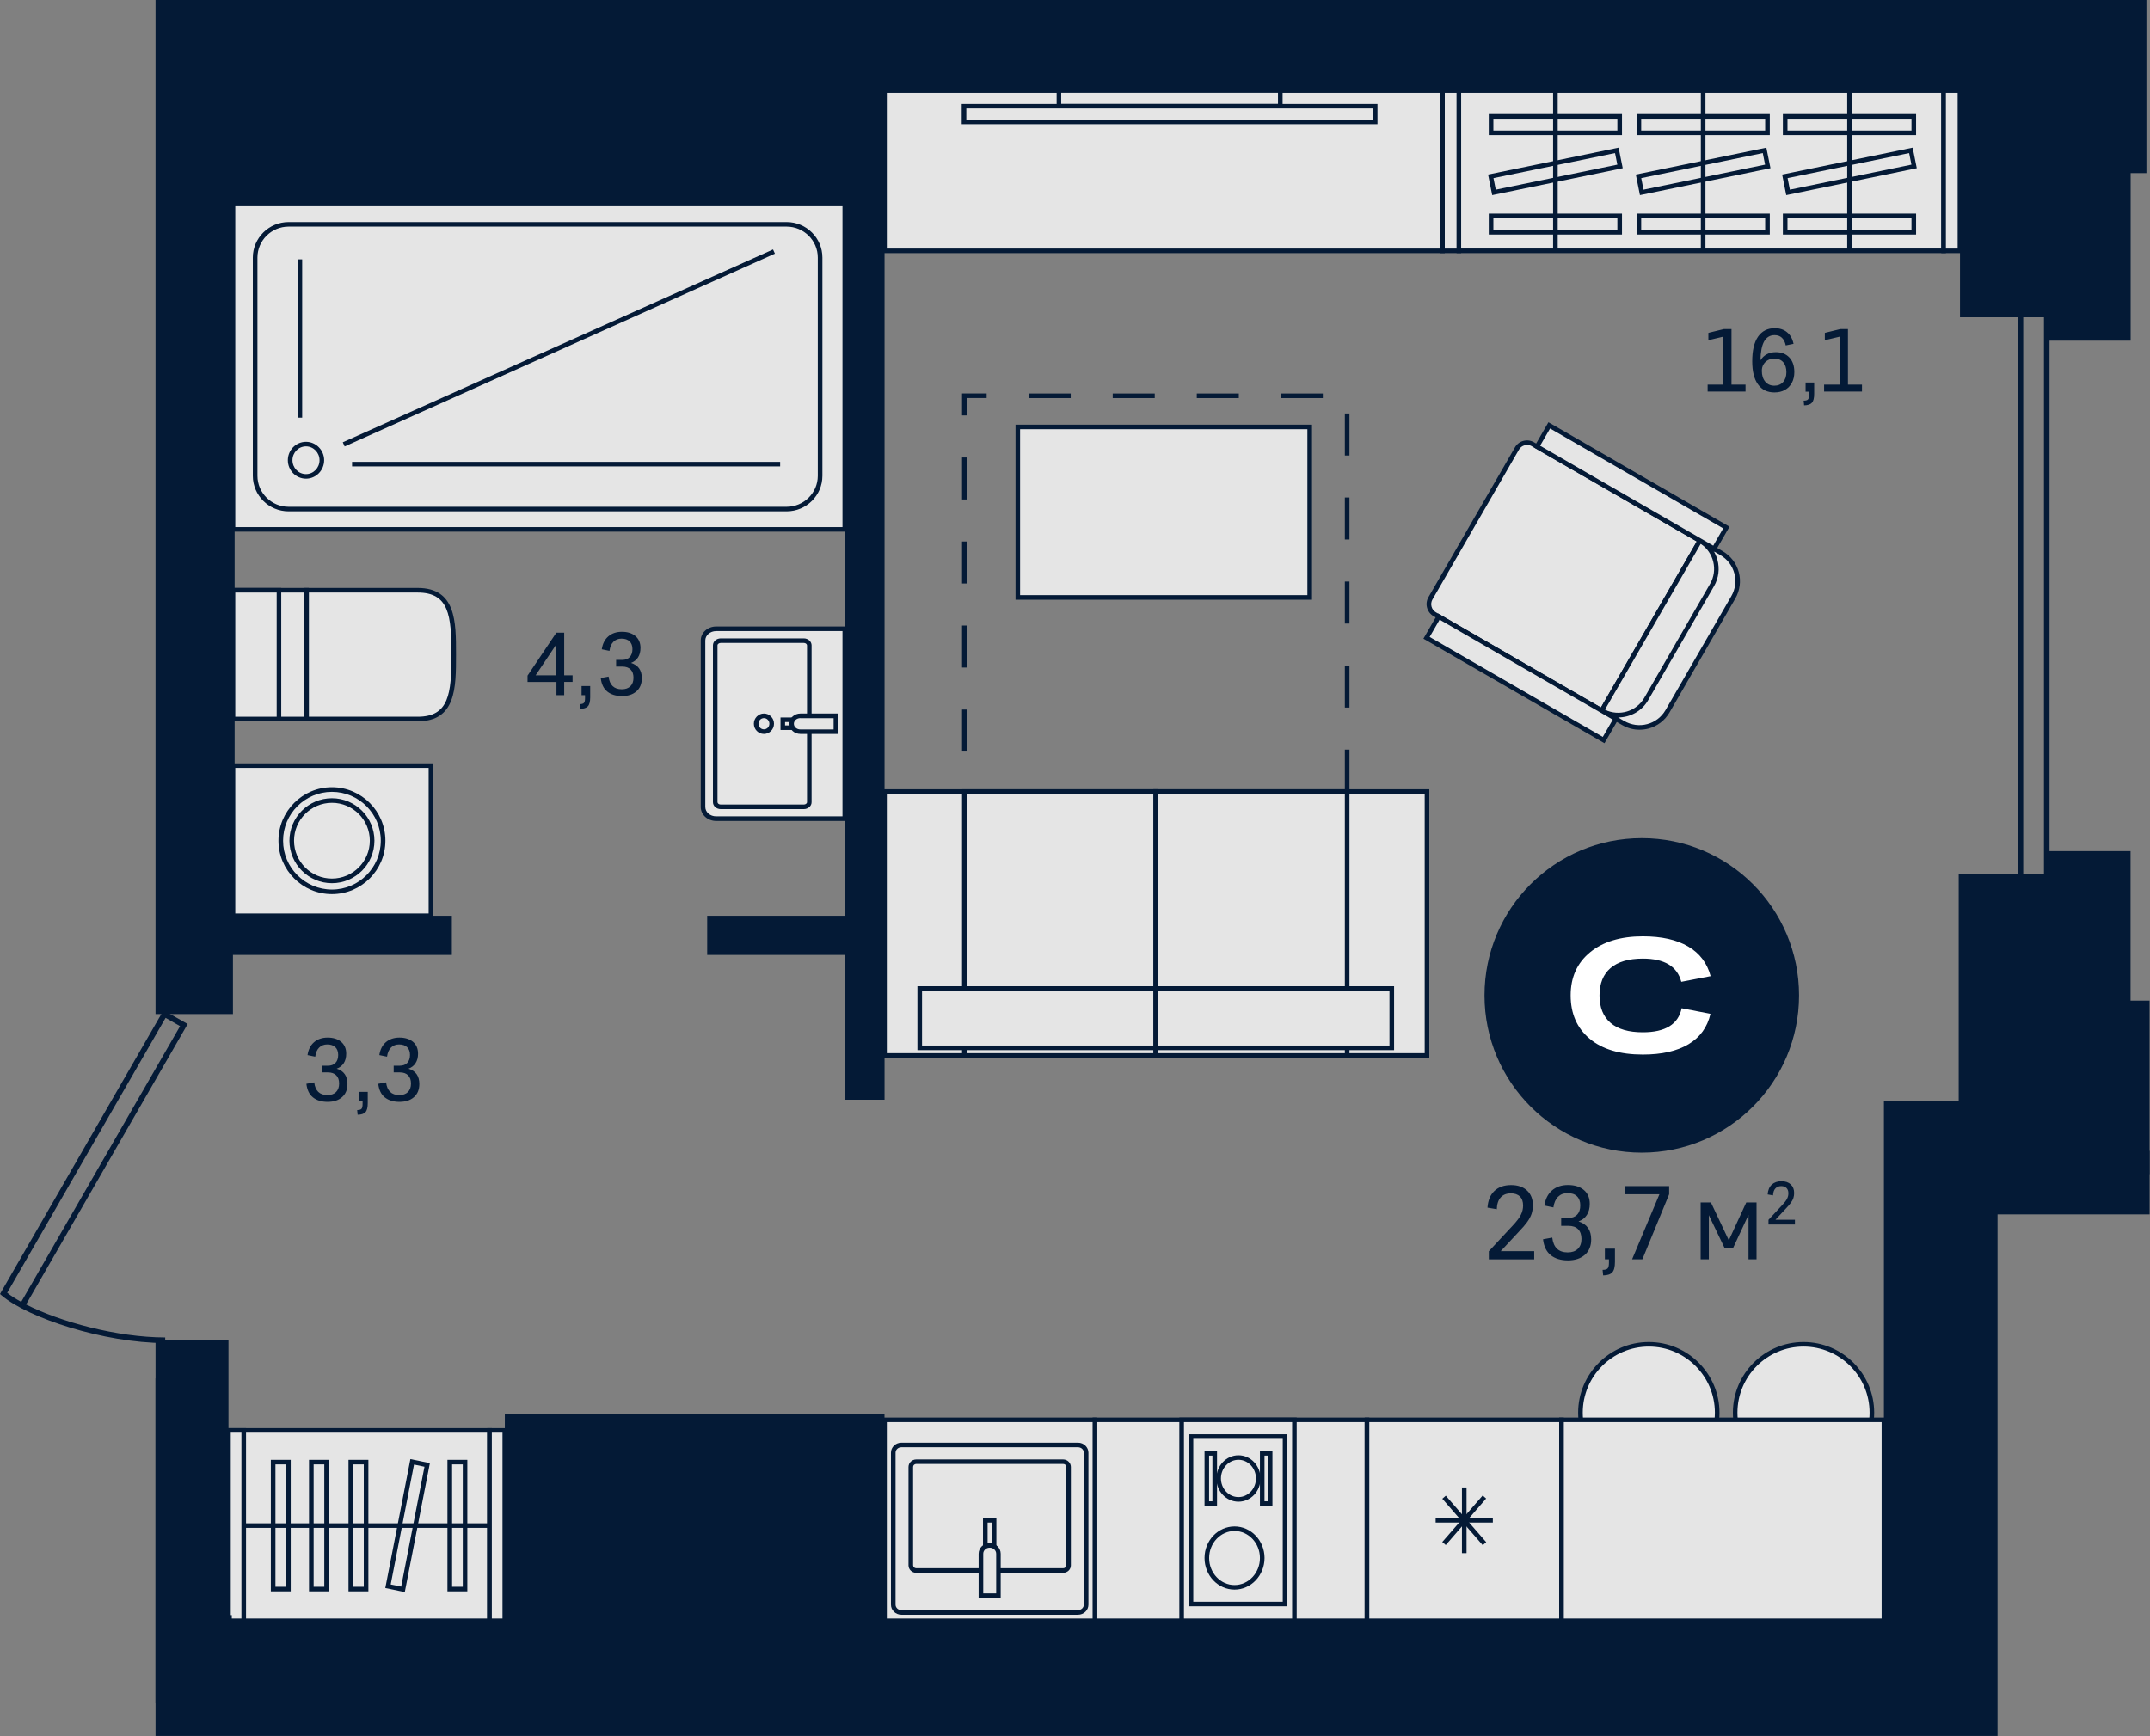 <?xml version="1.0" encoding="UTF-8"?> <svg xmlns="http://www.w3.org/2000/svg" width="4335" height="3501" viewBox="0 0 4335 3501" fill="none"><rect x="0" y="0" width="4335" height="3501" fill="#808080" stroke="none"/><g clip-path="url(#clip0_378_1229)"><path d="M3918.9 182.6H2941.5V505.9H3918.9V182.6Z" fill="#E5E5E5"></path><path fill-rule="evenodd" clip-rule="evenodd" d="M2946.1 501.2H3914.2V187.2H2946.1V501.2ZM3923.5 510.5H2936.9V177.9H3923.5V510.5Z" fill="#041A36"></path><path d="M3951.9 182.6H3918.9V505.9H3951.9V182.6Z" fill="#E5E5E5"></path><path fill-rule="evenodd" clip-rule="evenodd" d="M3923.5 501.3H3947.2V187.2H3923.5V501.3ZM3956.5 510.5H3914.2V177.9H3956.5V510.5Z" fill="#041A36"></path><path d="M2941.5 182.6H2908.5V505.9H2941.5V182.6Z" fill="#E5E5E5"></path><path fill-rule="evenodd" clip-rule="evenodd" d="M2913.1 501.3H2936.8V187.2H2913.1V501.3ZM2946.1 510.5H2903.8V177.9H2946.1V510.5Z" fill="#041A36"></path><path d="M3563.7 234.8H3304.4V267.8H3563.7V234.8Z" fill="#E5E5E5"></path><path fill-rule="evenodd" clip-rule="evenodd" d="M3309.1 263.2H3559.1V239.4H3309.1V263.2ZM3568.4 272.4H3299.8V230.1H3568.4V272.4Z" fill="#041A36"></path><path d="M3858.8 234.8H3599.5V267.8H3858.8V234.8Z" fill="#E5E5E5"></path><path fill-rule="evenodd" clip-rule="evenodd" d="M3604.1 263.2H3854.1V239.4H3604.1V263.2ZM3863.4 272.4H3594.8V230.1H3863.4V272.4Z" fill="#041A36"></path><path d="M3265.8 234.8H3006.5V267.8H3265.8V234.8Z" fill="#E5E5E5"></path><path fill-rule="evenodd" clip-rule="evenodd" d="M3011.1 263.2H3261.1V239.4H3011.1V263.2ZM3270.4 272.4H3001.8V230.1H3270.4V272.4Z" fill="#041A36"></path><path d="M3563.7 435.3H3304.4V468.3H3563.7V435.3Z" fill="#E5E5E5"></path><path fill-rule="evenodd" clip-rule="evenodd" d="M3309.1 463.7H3559.1V439.9H3309.1V463.7ZM3568.4 473H3299.8V430.8H3568.4V473Z" fill="#041A36"></path><path d="M3858.8 435.3H3599.5V468.3H3858.8V435.3Z" fill="#E5E5E5"></path><path fill-rule="evenodd" clip-rule="evenodd" d="M3604.1 463.7H3854.1V439.9H3604.1V463.7ZM3863.4 473H3594.8V430.8H3863.4V473Z" fill="#041A36"></path><path d="M3265.8 435.3H3006.5V468.3H3265.8V435.3Z" fill="#E5E5E5"></path><path fill-rule="evenodd" clip-rule="evenodd" d="M3011.1 463.7H3261.1V439.9H3011.1V463.7ZM3270.4 473H3001.8V430.8H3270.4V473Z" fill="#041A36"></path><path fill-rule="evenodd" clip-rule="evenodd" d="M3303.8 355.6L3310.2 388L3564.4 335.6L3557.9 303.3L3303.8 355.6Z" fill="#E5E5E5"></path><path fill-rule="evenodd" clip-rule="evenodd" d="M3309.2 359.2L3313.8 382.5L3558.9 332L3554.3 308.7L3309.2 359.2ZM3306.6 393.5L3298.3 352L3561.5 297.8L3569.8 339.2L3306.6 393.5Z" fill="#041A36"></path><path fill-rule="evenodd" clip-rule="evenodd" d="M3598.8 355.6L3605.3 388L3859.4 335.6L3853 303.3L3598.8 355.6Z" fill="#E5E5E5"></path><path fill-rule="evenodd" clip-rule="evenodd" d="M3604.3 359.2L3608.9 382.5L3854 332L3849.4 308.7L3604.3 359.2ZM3601.6 393.5L3593.3 352L3856.5 297.8L3864.8 339.2L3601.6 393.5Z" fill="#041A36"></path><path fill-rule="evenodd" clip-rule="evenodd" d="M3005.9 355.6L3012.3 388L3266.4 335.6L3260 303.3L3005.9 355.6Z" fill="#E5E5E5"></path><path fill-rule="evenodd" clip-rule="evenodd" d="M3011.3 359.2L3015.9 382.5L3261 332L3256.4 308.7L3011.3 359.2ZM3008.7 393.5L3000.4 352L3263.6 297.8L3271.9 339.2L3008.7 393.5Z" fill="#041A36"></path><path d="M3438.7 182.6H3429.4V505.9H3438.7V182.6Z" fill="#041A36"></path><path d="M3733.8 182.6H3724.5V505.9H3733.8V182.6Z" fill="#041A36"></path><path d="M3140.8 182.6H3131.5V505.9H3140.8V182.6Z" fill="#041A36"></path><path fill-rule="evenodd" clip-rule="evenodd" d="M3362.3 1434.2L3494.9 1204.5C3512.9 1173.3 3502.2 1133.3 3471 1115.3L3470.4 1115L3427.5 1090.3L3229.6 1433.1L3272.4 1457.8L3273 1458.1C3304.3 1476.2 3344.2 1465.5 3362.3 1434.2Z" fill="#E5E5E5"></path><path fill-rule="evenodd" clip-rule="evenodd" d="M3235.9 1431.4L3274.7 1453.9C3289.3 1462.3 3305.7 1464.5 3321.3 1460.3C3337 1456.1 3350 1446.1 3358.2 1432L3490.8 1202.3C3498.9 1188.3 3501.1 1171.9 3496.9 1156.2C3492.7 1140.6 3482.7 1127.5 3468.6 1119.4L3429.2 1096.6L3235.9 1431.4ZM3305.6 1471.6C3293.5 1471.6 3281.5 1468.4 3270.8 1462.2L3223.4 1434.8L3225.7 1430.8L3425.9 1084L3472.7 1111.1C3489.5 1120.8 3501 1135.8 3505.9 1153.9C3510.7 1171.9 3508.2 1190.8 3498.9 1207L3366.3 1436.7C3356.9 1452.9 3341.9 1464.4 3323.8 1469.3C3317.8 1470.8 3311.7 1471.6 3305.6 1471.6Z" fill="#041A36"></path><path fill-rule="evenodd" clip-rule="evenodd" d="M3427.5 1090.3L3229.6 1433.1L2892.9 1238.7C2881.6 1232.2 2877.7 1217.8 2884.3 1206.5L3058.6 904.6C3065.1 893.3 3079.5 889.4 3090.8 895.9L3427.5 1090.3Z" fill="#E5E5E5"></path><path fill-rule="evenodd" clip-rule="evenodd" d="M3079.1 897.3C3077.5 897.3 3075.8 897.5 3074.2 898C3069.3 899.3 3065.2 902.4 3062.6 906.9L2888.3 1208.9C2885.8 1213.2 2885.1 1218.4 2886.4 1223.3C2887.7 1228.2 2890.9 1232.3 2895.2 1234.8L3227.9 1426.8L3421.2 1092L3088.5 899.9C3085.6 898.2 3082.4 897.3 3079.1 897.3ZM3231.3 1439.4L3227.3 1437.1L2890.6 1242.7C2884.1 1239 2879.4 1232.9 2877.4 1225.6C2875.4 1218.3 2876.5 1210.7 2880.2 1204.2L3054.5 902.3C3058.3 895.7 3064.4 891 3071.7 889.1C3079 887.2 3086.5 888.2 3093.1 892L3433.8 1088.7L3431.5 1092.7L3231.3 1439.4Z" fill="#041A36"></path><path fill-rule="evenodd" clip-rule="evenodd" d="M3319.4 1409.5L3452 1179.8C3470 1148.6 3459.3 1108.6 3428.1 1090.6L3427.5 1090.3L3229.6 1433.1L3230.2 1433.4C3261.4 1451.5 3301.4 1440.7 3319.4 1409.5Z" fill="#E5E5E5"></path><path fill-rule="evenodd" clip-rule="evenodd" d="M3236 1431.2C3264.7 1445.2 3299.4 1434.8 3315.4 1407.2L3448 1177.5C3464.1 1149.7 3455.5 1114.3 3429.2 1096.7L3236 1431.2ZM3262.7 1446.8C3250.9 1446.8 3238.9 1443.8 3227.9 1437.4L3223.9 1435.1L3225.6 1430.7L3425.9 1083.8L3429.9 1086.3C3463.8 1105.9 3475.2 1148.7 3456 1182.1L3323.3 1411.8C3310.5 1434.2 3286.9 1446.8 3262.7 1446.8Z" fill="#041A36"></path><path d="M2901.06 1243.37L2876.32 1286.24L3233.5 1492.4L3258.24 1449.53L2901.06 1243.37Z" fill="#E5E5E5"></path><path fill-rule="evenodd" clip-rule="evenodd" d="M2882.6 1284.5L3231.7 1486.1L3251.8 1451.3L2902.7 1249.7L2882.6 1284.5ZM3235.1 1498.8L3231.1 1496.5L2870 1288L2899.4 1237.1L2903.4 1239.4L3264.5 1447.9L3235.1 1498.8Z" fill="#041A36"></path><path d="M3123.64 857.642L3098.89 900.509L3456.03 1106.71L3480.78 1063.84L3123.64 857.642Z" fill="#E5E5E5"></path><path fill-rule="evenodd" clip-rule="evenodd" d="M3105.3 898.9L3454.4 1100.4L3474.5 1065.6L3125.4 864.1L3105.3 898.9ZM3457.8 1113.1L3453.8 1110.8L3092.7 902.4L3122.1 851.5L3126.1 853.8L3487.2 1062.2L3457.8 1113.1Z" fill="#041A36"></path><path d="M2640.7 861H2052.2V1204.8H2640.7V861Z" fill="#E5E5E5"></path><path fill-rule="evenodd" clip-rule="evenodd" d="M2056.8 1200.2H2636.1V865.6H2056.8V1200.2ZM2645.4 1209.5H2047.6V856.4H2645.4V1209.5Z" fill="#041A36"></path><path d="M2756.2 2863.3H2207.6V3268.6H2756.2V2863.3Z" fill="#E5E5E5"></path><path fill-rule="evenodd" clip-rule="evenodd" d="M2212.2 3264H2751.6V2867.9H2212.2V3264ZM2760.9 3273.2H2203V2858.7H2760.9V3273.2Z" fill="#041A36"></path><path d="M1029 0H720.2V0.5H1029V0Z" fill="#041A36"></path><path d="M2609.9 2863.3H2382.5V3268.6H2609.9V2863.3Z" fill="#E5E5E5"></path><path fill-rule="evenodd" clip-rule="evenodd" d="M2387.2 3264H2605.3V2867.9H2387.2V3264ZM2614.5 3273.2H2377.9V2858.7H2614.5V3273.2Z" fill="#041A36"></path><path d="M2591.1 2897.1H2401.4V3234.9H2591.1V2897.1Z" fill="#E5E5E5"></path><path fill-rule="evenodd" clip-rule="evenodd" d="M2406 3230.2H2586.4V2901.7H2406V3230.2ZM2595.7 3239.4H2396.8V2892.4H2595.7V3239.4Z" fill="#041A36"></path><path fill-rule="evenodd" clip-rule="evenodd" d="M2433.3 3142C2433.3 3109.4 2458.3 3082.9 2489.2 3082.9C2520 3082.9 2545 3109.4 2545 3142C2545 3174.6 2520 3201.1 2489.2 3201.1C2458.3 3201.1 2433.3 3174.6 2433.3 3142Z" fill="#E5E5E5"></path><path fill-rule="evenodd" clip-rule="evenodd" d="M2489.2 3087.5C2461 3087.5 2438 3111.9 2438 3142C2438 3172.1 2461 3196.5 2489.2 3196.5C2517.4 3196.5 2540.4 3172.1 2540.4 3142C2540.4 3111.9 2517.4 3087.5 2489.2 3087.5ZM2489.2 3205.7C2455.8 3205.7 2428.7 3177.1 2428.7 3142C2428.7 3106.8 2455.8 3078.3 2489.2 3078.3C2522.6 3078.3 2549.7 3106.9 2549.7 3142C2549.6 3177.1 2522.5 3205.7 2489.2 3205.7Z" fill="#041A36"></path><path fill-rule="evenodd" clip-rule="evenodd" d="M2457.2 2981.5C2457.2 2958.2 2475.1 2939.3 2497.1 2939.3C2519.1 2939.3 2537 2958.2 2537 2981.5C2537 3004.8 2519.1 3023.7 2497.1 3023.7C2475.1 3023.7 2457.2 3004.8 2457.2 2981.5Z" fill="#E5E5E5"></path><path fill-rule="evenodd" clip-rule="evenodd" d="M2497.1 2943.9C2477.7 2943.9 2461.8 2960.8 2461.8 2981.5C2461.8 3002.2 2477.6 3019.1 2497.1 3019.1C2516.5 3019.1 2532.4 3002.2 2532.4 2981.5C2532.4 2960.8 2516.6 2943.9 2497.1 2943.9ZM2497.1 3028.4C2472.5 3028.4 2452.6 3007.4 2452.6 2981.6C2452.6 2955.8 2472.6 2934.8 2497.1 2934.8C2521.6 2934.8 2541.6 2955.8 2541.6 2981.6C2541.7 3007.4 2521.7 3028.4 2497.1 3028.4Z" fill="#041A36"></path><path d="M2561 2930.8H2545V3032.1H2561V2930.8Z" fill="#E5E5E5"></path><path fill-rule="evenodd" clip-rule="evenodd" d="M2549.6 3027.6H2556.3V2935.5H2549.6V3027.6ZM2565.6 3036.8H2540.4V2926.2H2565.6V3036.8Z" fill="#041A36"></path><path d="M2449.3 2930.8H2433.3V3032.1H2449.3V2930.8Z" fill="#E5E5E5"></path><path fill-rule="evenodd" clip-rule="evenodd" d="M2437.9 3027.6H2444.6V2935.5H2437.9V3027.6ZM2453.9 3036.8H2428.7V2926.2H2453.9V3036.8Z" fill="#041A36"></path><path d="M2908.5 182.6H1783.4V505.9H2908.5V182.6Z" fill="#E5E5E5"></path><path fill-rule="evenodd" clip-rule="evenodd" d="M1788.1 501.3H2903.9V187.2H1788.1V501.3ZM2913.1 510.5H1778.8V177.9H2913.1V510.5Z" fill="#041A36"></path><path d="M2581.5 182.6H2135.1V214.2H2581.5V182.6Z" fill="#E5E5E5"></path><path fill-rule="evenodd" clip-rule="evenodd" d="M2139.7 209.5H2576.8V187.1H2139.7V209.5ZM2586.1 218.8H2130.5V178H2586.1V218.8Z" fill="#041A36"></path><path d="M2772.8 214.2H1943.8V245.8H2772.8V214.2Z" fill="#E5E5E5"></path><path fill-rule="evenodd" clip-rule="evenodd" d="M1948.4 241.1H2768.1V218.7H1948.4V241.1ZM2777.4 250.4H1939.1V209.6H2777.4V250.4Z" fill="#041A36"></path><path d="M1434.2 0H1165.3V0.4H1434.2V0Z" fill="#041A36"></path><path d="M1434.2 0H1165.3V0.4H1434.2V0Z" fill="#041A36"></path><path d="M3148.4 2863.3H2756.2V3268.6H3148.4V2863.3Z" fill="#E5E5E5"></path><path fill-rule="evenodd" clip-rule="evenodd" d="M2760.9 3264H3143.9V2867.9H2760.9V3264ZM3153.1 3273.2H2751.6V2858.7H3153.1V3273.2Z" fill="#041A36"></path><path d="M3010 3061.3H2894.7V3070.5H3010V3061.3Z" fill="#041A36"></path><path d="M2957 2999.7H2947.7V3132.2H2957V2999.7Z" fill="#041A36"></path><path d="M2989.48 3015.94L2908.05 3109.72L2915.08 3115.82L2996.5 3022.03L2989.48 3015.94Z" fill="#041A36"></path><path d="M2915.16 3016.32L2908.14 3022.42L2989.64 3116.14L2996.66 3110.04L2915.16 3016.32Z" fill="#041A36"></path><path d="M2207.6 2863.3H1783.4V3268.6H2207.6V2863.3Z" fill="#E5E5E5"></path><path fill-rule="evenodd" clip-rule="evenodd" d="M1788.1 3264H2203V2867.9H1788.1V3264ZM2212.3 3273.2H1778.8V2858.7H2212.3V3273.2Z" fill="#041A36"></path><path fill-rule="evenodd" clip-rule="evenodd" d="M1817.4 2914H2173.6C2182.6 2914 2189.9 2921 2189.9 2929.6V3236.2C2189.9 3244.8 2182.6 3251.8 2173.6 3251.8H1817.4C1808.4 3251.8 1801.1 3244.8 1801.1 3236.2V2929.6C1801.1 2920.9 1808.4 2914 1817.4 2914Z" fill="#E5E5E5"></path><path fill-rule="evenodd" clip-rule="evenodd" d="M1817.4 2918.6C1811 2918.6 1805.7 2923.5 1805.7 2929.5V3236.1C1805.7 3242.2 1810.9 3247.1 1817.4 3247.1H2173.6C2180 3247.1 2185.3 3242.2 2185.3 3236.1V2929.5C2185.3 2923.5 2180.1 2918.6 2173.6 2918.6H1817.4ZM2173.6 3256.4H1817.4C1805.8 3256.4 1796.4 3247.3 1796.4 3236.2V2929.6C1796.4 2918.5 1805.8 2909.4 1817.4 2909.4H2173.6C2185.2 2909.4 2194.6 2918.5 2194.6 2929.6V3236.2C2194.6 3247.3 2185.2 3256.4 2173.6 3256.4Z" fill="#041A36"></path><path fill-rule="evenodd" clip-rule="evenodd" d="M1847.4 3167.3H2143.6C2149.7 3167.3 2154.6 3162.6 2154.6 3156.8V2958.2C2154.6 2952.4 2149.7 2947.7 2143.6 2947.7H1847.4C1841.3 2947.7 1836.4 2952.4 1836.4 2958.2V3156.8C1836.5 3162.6 1841.4 3167.3 1847.4 3167.3Z" fill="#E5E5E5"></path><path fill-rule="evenodd" clip-rule="evenodd" d="M1847.4 2952.3C1843.9 2952.3 1841.1 2954.9 1841.1 2958.2V3156.7C1841.1 3160 1843.9 3162.6 1847.4 3162.6H2143.6C2147.1 3162.6 2150 3160 2150 3156.7V2958.2C2150 2954.9 2147.2 2952.3 2143.6 2952.3H1847.4ZM2143.6 3171.9H1847.4C1838.8 3171.9 1831.8 3165.1 1831.8 3156.8V2958.3C1831.8 2950 1838.8 2943.2 1847.4 2943.2H2143.6C2152.2 2943.2 2159.2 2950 2159.2 2958.3V3156.8C2159.2 3165.1 2152.2 3171.9 2143.6 3171.9Z" fill="#041A36"></path><path d="M2004.4 3066H1986.7V3218H2004.4V3066Z" fill="#E5E5E5"></path><path fill-rule="evenodd" clip-rule="evenodd" d="M1991.3 3213.3H1999.7V3070.5H1991.3V3213.3ZM2009 3222.6H1982V3061.4H2009V3222.6Z" fill="#041A36"></path><path fill-rule="evenodd" clip-rule="evenodd" d="M1995.3 3116.6H1995.7C2005.4 3116.6 2013.2 3124.1 2013.2 3133.3V3217.9H1977.9V3133.3C1977.8 3124.1 1985.7 3116.6 1995.3 3116.6Z" fill="#E5E5E5"></path><path fill-rule="evenodd" clip-rule="evenodd" d="M1982.5 3213.3H2008.6V3133.3C2008.6 3126.6 2002.8 3121.2 1995.7 3121.2H1995.4C1988.3 3121.2 1982.5 3126.6 1982.5 3133.3V3213.3ZM2017.8 3222.6H1973.2V3133.4C1973.2 3121.6 1983.1 3112 1995.3 3112H1995.6C2007.8 3112 2017.7 3121.6 2017.7 3133.4V3222.6H2017.8Z" fill="#041A36"></path><path fill-rule="evenodd" clip-rule="evenodd" d="M4334.2 2320.9V2449H4027.6V3500.8H313.6V2779.7H354.5V3351.9H3906V2458.7V2320.9H4100H4334.2Z" fill="#041A36"></path><path fill-rule="evenodd" clip-rule="evenodd" d="M4079.4 1878.9H4121.2V474.2H4079.4V1878.9ZM4132.4 1890.2H4068.1V462.9H4132.4V1890.2Z" fill="#041A36"></path><path fill-rule="evenodd" clip-rule="evenodd" d="M1417.5 1291.6V1627.4C1417.5 1640.4 1429.3 1651 1443.9 1651H1703.3V1268H1443.9C1429.3 1268 1417.5 1278.6 1417.5 1291.6Z" fill="#E5E5E5"></path><path fill-rule="evenodd" clip-rule="evenodd" d="M1443.9 1272.7C1431.9 1272.7 1422.1 1281.2 1422.1 1291.6V1627.4C1422.1 1637.8 1431.9 1646.3 1443.9 1646.3H1698.7V1272.6H1443.9V1272.7ZM1707.9 1655.6H1443.9C1426.8 1655.6 1412.9 1643 1412.9 1627.4V1291.6C1412.9 1276 1426.8 1263.4 1443.9 1263.4H1707.9V1655.6Z" fill="#041A36"></path><path fill-rule="evenodd" clip-rule="evenodd" d="M1631.8 1617.6V1301.4C1631.8 1296.2 1626.8 1291.9 1620.7 1291.9H1453.2C1447.1 1291.9 1442.1 1296.1 1442.1 1301.4V1617.6C1442.1 1622.8 1447.1 1627.1 1453.2 1627.1H1620.7C1626.9 1627.1 1631.8 1622.8 1631.8 1617.6Z" fill="#E5E5E5"></path><path fill-rule="evenodd" clip-rule="evenodd" d="M1453.2 1296.6C1449.7 1296.6 1446.7 1298.8 1446.7 1301.5V1617.6C1446.7 1620.2 1449.6 1622.5 1453.2 1622.5H1620.7C1624.2 1622.5 1627.2 1620.3 1627.2 1617.6V1301.5C1627.2 1298.9 1624.3 1296.6 1620.7 1296.6H1453.2ZM1620.7 1631.7H1453.2C1444.5 1631.7 1437.5 1625.4 1437.5 1617.6V1301.5C1437.5 1293.7 1444.5 1287.4 1453.2 1287.4H1620.7C1629.4 1287.4 1636.4 1293.7 1636.4 1301.5V1617.6C1636.5 1625.4 1629.4 1631.7 1620.7 1631.7Z" fill="#041A36"></path><path d="M1685.5 1451.5H1578.3V1467.5H1685.5V1451.5Z" fill="#E5E5E5"></path><path fill-rule="evenodd" clip-rule="evenodd" d="M1582.9 1462.9H1680.8V1456.1H1582.9V1462.9ZM1690.1 1472.1H1573.7V1446.9H1690.1V1472.1Z" fill="#041A36"></path><path fill-rule="evenodd" clip-rule="evenodd" d="M1596.1 1459.7V1459.4C1596.1 1450.7 1604 1443.6 1613.8 1443.6H1685.4V1475.5H1613.8C1604 1475.5 1596.1 1468.4 1596.1 1459.7Z" fill="#E5E5E5"></path><path fill-rule="evenodd" clip-rule="evenodd" d="M1613.8 1448.2C1606.6 1448.2 1600.7 1453.2 1600.7 1459.4V1459.8C1600.7 1465.9 1606.5 1471 1613.8 1471H1680.8V1448.3H1613.8V1448.2ZM1690.1 1480.1H1613.9C1601.6 1480.1 1591.6 1471 1591.6 1459.7V1459.3C1591.6 1448.1 1601.6 1438.9 1613.9 1438.9H1690.1V1480.1Z" fill="#041A36"></path><path fill-rule="evenodd" clip-rule="evenodd" d="M1540.3 1443.6C1531.7 1443.6 1524.7 1450.7 1524.7 1459.6C1524.7 1468.4 1531.7 1475.5 1540.3 1475.5C1548.9 1475.5 1555.9 1468.4 1555.9 1459.6C1555.9 1450.7 1548.9 1443.6 1540.3 1443.6Z" fill="#E5E5E5"></path><path fill-rule="evenodd" clip-rule="evenodd" d="M1540.3 1448.2C1534.2 1448.2 1529.3 1453.3 1529.3 1459.5C1529.3 1465.7 1534.2 1470.8 1540.3 1470.8C1546.4 1470.8 1551.3 1465.7 1551.3 1459.5C1551.3 1453.3 1546.4 1448.2 1540.3 1448.2ZM1540.3 1480.1C1529.1 1480.1 1520 1470.9 1520 1459.5C1520 1448.2 1529.1 1438.9 1540.3 1438.9C1551.5 1438.9 1560.6 1448.1 1560.6 1459.5C1560.6 1470.9 1551.5 1480.1 1540.3 1480.1Z" fill="#041A36"></path><path d="M1703.3 411.3H469.7V1067.6H1703.3V411.3Z" fill="#E5E5E5"></path><path fill-rule="evenodd" clip-rule="evenodd" d="M474.4 1063H1698.7V416H474.4V1063ZM1707.9 1072.2H465.1V406.7H1707.9V1072.2Z" fill="#041A36"></path><path fill-rule="evenodd" clip-rule="evenodd" d="M514.5 959.6V519.4C514.5 482.4 544.7 452.4 582 452.4H1586C1623.3 452.4 1653.5 482.4 1653.5 519.4V959.6C1653.5 996.6 1623.3 1026.6 1586 1026.6H582C544.7 1026.6 514.5 996.6 514.5 959.6Z" fill="#E5E5E5"></path><path fill-rule="evenodd" clip-rule="evenodd" d="M582 457C547.3 457 519.1 485 519.1 519.4V959.6C519.1 994 547.3 1022 582 1022H1586C1620.7 1022 1648.9 994 1648.9 959.6V519.4C1648.9 485 1620.7 457 1586 457H582ZM1586 1031.2H582C542.2 1031.2 509.8 999.1 509.8 959.6V519.4C509.8 479.9 542.2 447.8 582 447.8H1586C1625.8 447.8 1658.2 479.9 1658.2 519.4V959.6C1658.2 999.1 1625.8 1031.2 1586 1031.2Z" fill="#041A36"></path><path fill-rule="evenodd" clip-rule="evenodd" d="M617 895.6C634.6 895.6 648.9 910.2 648.9 928.1C648.9 946.1 634.6 960.6 617 960.6C599.4 960.6 585.1 946 585.1 928.1C585 910.1 599.3 895.6 617 895.6Z" fill="#E5E5E5"></path><path fill-rule="evenodd" clip-rule="evenodd" d="M617 900.2C601.9 900.2 589.7 912.7 589.7 928.1C589.7 943.5 601.9 956.1 617 956.1C632 956.1 644.3 943.5 644.3 928.1C644.3 912.7 632 900.2 617 900.2ZM617 965.3C596.8 965.3 580.4 948.6 580.4 928.1C580.4 907.6 596.8 891 617 891C637.1 891 653.6 907.7 653.6 928.1C653.6 948.6 637.1 965.3 617 965.3Z" fill="#041A36"></path><path d="M1573 931.4H709.9V940.6H1573V931.4Z" fill="#041A36"></path><path d="M609.3 523H600.1V842.3H609.3V523Z" fill="#041A36"></path><path d="M1558.67 503.102L691.161 891.938L694.923 900.333L1562.44 511.497L1558.67 503.102Z" fill="#041A36"></path><path d="M987.1 2884.6H460.7V3268.6H987.1V2884.6Z" fill="#E5E5E5"></path><path fill-rule="evenodd" clip-rule="evenodd" d="M465.3 3264H982.4V2889.2H465.3V3264ZM991.7 3273.2H456V2880H991.7V3273.2Z" fill="#041A36"></path><path d="M491.5 2884.6H460.7V3268.6H491.5V2884.6Z" fill="#E5E5E5"></path><path fill-rule="evenodd" clip-rule="evenodd" d="M465.3 3264H486.8V2889.2H465.3V3264ZM496.1 3273.2H456V2880H496.1V3273.2Z" fill="#041A36"></path><path d="M1017.9 2884.6H987.1V3268.6H1017.9V2884.6Z" fill="#E5E5E5"></path><path fill-rule="evenodd" clip-rule="evenodd" d="M991.7 3264H1013.2V2889.2H991.7V3264ZM1022.5 3273.2H982.4V2880H1022.5V3273.2Z" fill="#041A36"></path><path d="M581.6 2948.6H550.8V3204.6H581.6V2948.6Z" fill="#E5E5E5"></path><path fill-rule="evenodd" clip-rule="evenodd" d="M555.4 3200H576.9V2953.2H555.4V3200ZM586.2 3209.2H546.1V2944H586.2V3209.2Z" fill="#041A36"></path><path d="M658.6 2948.6H627.8V3204.6H658.6V2948.6Z" fill="#E5E5E5"></path><path fill-rule="evenodd" clip-rule="evenodd" d="M632.4 3200H653.9V2953.2H632.4V3200ZM663.2 3209.2H623.1V2944H663.2V3209.2Z" fill="#041A36"></path><path d="M738.2 2948.6H707.4V3204.6H738.2V2948.6Z" fill="#E5E5E5"></path><path fill-rule="evenodd" clip-rule="evenodd" d="M712 3200H733.5V2953.2H712V3200ZM742.8 3209.2H702.7V2944H742.8V3209.2Z" fill="#041A36"></path><path d="M937.7 2948.6H906.9V3204.6H937.7V2948.6Z" fill="#E5E5E5"></path><path fill-rule="evenodd" clip-rule="evenodd" d="M911.6 3200H933.1V2953.2H911.6V3200ZM942.3 3209.2H902.2V2944H942.3V3209.2Z" fill="#041A36"></path><path fill-rule="evenodd" clip-rule="evenodd" d="M812.5 3205.3L782.3 3198.9L831.2 2948L861.4 2954.3L812.5 3205.3Z" fill="#E5E5E5"></path><path fill-rule="evenodd" clip-rule="evenodd" d="M787.8 3195.3L808.9 3199.7L855.9 2957.9L834.8 2953.5L787.8 3195.3ZM816.2 3210.7L776.9 3202.5L827.5 2942.5L866.8 2950.7L816.2 3210.7Z" fill="#041A36"></path><path d="M987.1 3072H491.5V3081.2H987.1V3072Z" fill="#041A36"></path><path fill-rule="evenodd" clip-rule="evenodd" d="M3324.5 2986.7C3248.4 2986.7 3186.7 2925 3186.7 2848.9C3186.7 2772.8 3248.4 2711.1 3324.5 2711.1C3400.6 2711.1 3462.3 2772.8 3462.3 2848.9C3462.3 2924.9 3400.6 2986.7 3324.5 2986.7Z" fill="#E5E5E5"></path><path fill-rule="evenodd" clip-rule="evenodd" d="M3324.5 2715.6C3251 2715.6 3191.3 2775.4 3191.3 2848.8C3191.3 2922.2 3251 2982 3324.5 2982C3398 2982 3457.7 2922.2 3457.7 2848.8C3457.7 2775.4 3398 2715.6 3324.5 2715.6ZM3324.5 2991.3C3245.9 2991.3 3182 2927.4 3182 2848.9C3182 2770.3 3245.9 2706.4 3324.5 2706.4C3403 2706.4 3467 2770.3 3467 2848.9C3467 2927.4 3403.1 2991.3 3324.5 2991.3Z" fill="#041A36"></path><path fill-rule="evenodd" clip-rule="evenodd" d="M3636.4 2986.7C3560.3 2986.7 3498.6 2925 3498.6 2848.9C3498.6 2772.8 3560.3 2711.1 3636.4 2711.1C3712.5 2711.1 3774.2 2772.8 3774.2 2848.9C3774.3 2924.9 3712.6 2986.7 3636.4 2986.7Z" fill="#E5E5E5"></path><path fill-rule="evenodd" clip-rule="evenodd" d="M3636.4 2715.6C3563 2715.6 3503.2 2775.4 3503.2 2848.8C3503.2 2922.2 3562.9 2982 3636.4 2982C3709.9 2982 3769.6 2922.2 3769.6 2848.8C3769.6 2775.4 3709.9 2715.6 3636.4 2715.6ZM3636.4 2991.3C3557.9 2991.3 3494 2927.4 3494 2848.9C3494 2770.3 3557.9 2706.4 3636.4 2706.4C3715 2706.4 3778.9 2770.3 3778.9 2848.9C3778.9 2927.4 3715 2991.3 3636.4 2991.3Z" fill="#041A36"></path><path d="M3798.6 2863.3H3148.5V3268.6H3798.6V2863.3Z" fill="#E5E5E5"></path><path fill-rule="evenodd" clip-rule="evenodd" d="M3153.1 3264H3793.9V2867.9H3153.1V3264ZM3803.2 3273.2H3143.8V2858.7H3803.2V3273.2Z" fill="#041A36"></path><path fill-rule="evenodd" clip-rule="evenodd" d="M845.5 2186.1C845.5 2197.4 841.9 2206.2 834.6 2212.6C827.3 2219 817.7 2222.1 805.5 2222.1C793.4 2222.1 783.6 2219.1 776.1 2213.2C768.6 2207.3 764.1 2198.1 762.7 2185.7L778.5 2182.8C780.5 2199.8 789.4 2208.4 805.1 2208.4C812.5 2208.4 818.3 2206.4 822.5 2202.3C826.6 2198.2 828.7 2192.5 828.7 2185.2C828.7 2178 826.8 2172.5 822.9 2168.6C819.1 2164.7 813.5 2162.7 806.2 2162.7H793.8V2149.2H806C812.5 2149.2 817.6 2147.3 821.2 2143.5C824.8 2139.7 826.7 2134.3 826.7 2127.4C826.7 2120.8 824.8 2115.6 821 2111.9C817.2 2108.2 811.8 2106.3 804.7 2106.3C798.1 2106.3 792.7 2108.4 788.4 2112.6C784.1 2116.8 781.5 2122.9 780.4 2131L764.9 2127.8C766.5 2116.8 770.8 2108.1 777.9 2101.9C785 2095.7 794.2 2092.5 805.4 2092.5C816.9 2092.5 826 2095.4 832.8 2101.1C839.5 2106.9 842.9 2114.8 842.9 2124.9C842.9 2132.5 841.3 2138.8 837.9 2144C834.6 2149.2 829.8 2152.9 823.6 2155.2C838.3 2159.7 845.5 2170 845.5 2186.1ZM724.2 2202H741.5V2224.9C741.5 2233.7 739.9 2239.7 736.8 2243C733.7 2246.3 728.5 2248 721.1 2248.1L720.2 2238.6C724.4 2238.6 727.3 2237.8 728.8 2236.2C730.4 2234.6 731.1 2231.3 731.1 2226.4V2220.5H724.1V2202H724.2ZM700.6 2186.1C700.6 2197.4 697 2206.2 689.7 2212.6C682.4 2219 672.7 2222.1 660.6 2222.1C648.5 2222.1 638.7 2219.1 631.2 2213.2C623.7 2207.3 619.2 2198.1 617.8 2185.7L633.6 2182.8C635.6 2199.8 644.5 2208.4 660.2 2208.4C667.6 2208.4 673.4 2206.4 677.6 2202.3C681.7 2198.2 683.8 2192.5 683.8 2185.2C683.8 2178 681.9 2172.5 678 2168.6C674.2 2164.7 668.6 2162.7 661.2 2162.7H649V2149.2H661.2C667.7 2149.2 672.8 2147.3 676.4 2143.5C680.1 2139.7 681.9 2134.3 681.9 2127.4C681.9 2120.8 680 2115.6 676.2 2111.9C672.4 2108.2 667 2106.3 659.9 2106.3C653.3 2106.3 647.9 2108.4 643.6 2112.6C639.3 2116.8 636.7 2122.9 635.6 2131L620.1 2127.8C621.7 2116.8 626 2108.1 633.1 2101.9C640.2 2095.7 649.4 2092.5 660.6 2092.5C672.1 2092.5 681.2 2095.4 688 2101.1C694.7 2106.9 698.1 2114.8 698.1 2124.9C698.1 2132.5 696.5 2138.8 693.2 2144C689.9 2149.2 685.1 2152.9 678.9 2155.2C693.4 2159.7 700.6 2170 700.6 2186.1Z" fill="#041A36"></path><path fill-rule="evenodd" clip-rule="evenodd" d="M1294.1 1367.7C1294.1 1379 1290.5 1387.8 1283.2 1394.2C1275.9 1400.6 1266.3 1403.7 1254.1 1403.7C1242 1403.7 1232.2 1400.7 1224.7 1394.8C1217.2 1388.9 1212.7 1379.7 1211.3 1367.3L1227.1 1364.4C1229.1 1381.4 1238 1390 1253.7 1390C1261.1 1390 1266.9 1388 1271.1 1383.9C1275.2 1379.8 1277.3 1374.1 1277.3 1366.8C1277.3 1359.6 1275.4 1354.1 1271.5 1350.2C1267.7 1346.3 1262.1 1344.3 1254.7 1344.3H1242.3V1330.8H1254.5C1261 1330.8 1266.1 1328.9 1269.7 1325.1C1273.3 1321.3 1275.2 1315.9 1275.2 1309C1275.2 1302.4 1273.3 1297.2 1269.5 1293.5C1265.7 1289.8 1260.3 1287.9 1253.2 1287.9C1246.6 1287.9 1241.2 1290 1236.9 1294.2C1232.6 1298.4 1230 1304.5 1228.9 1312.6L1213.4 1309.4C1215 1298.3 1219.3 1289.7 1226.4 1283.5C1233.5 1277.3 1242.7 1274.1 1253.9 1274.1C1265.4 1274.1 1274.5 1277 1281.3 1282.8C1288 1288.6 1291.4 1296.5 1291.4 1306.6C1291.4 1314.2 1289.8 1320.5 1286.5 1325.7C1283.2 1330.9 1278.4 1334.6 1272.2 1336.9C1286.8 1341.3 1294.1 1351.6 1294.1 1367.7ZM1172.7 1383.5H1190V1406.3C1190 1415.1 1188.4 1421.1 1185.3 1424.4C1182.2 1427.7 1177 1429.4 1169.6 1429.5L1168.7 1420C1172.9 1420 1175.8 1419.2 1177.3 1417.6C1178.9 1416 1179.6 1412.7 1179.6 1407.8V1401.9H1172.6V1383.5H1172.7ZM1080 1361.9H1121.9V1299.3L1080 1361.9ZM1137.6 1401.9H1122V1375.3H1063.7V1362.5L1121.8 1275.9H1137.6V1361.9H1154.5V1375.2H1137.6V1401.9Z" fill="#041A36"></path><path fill-rule="evenodd" clip-rule="evenodd" d="M3677.9 789.7V775.7H3709.6V678.9L3679.4 686.1V671.3L3710.5 663.7H3726V775.7H3754.3V789.7H3677.9ZM3640.6 771.4H3657.9V794.3C3657.9 803.1 3656.3 809.1 3653.2 812.4C3650.1 815.7 3644.9 817.4 3637.6 817.5L3636.7 808C3640.9 808 3643.8 807.2 3645.3 805.6C3646.9 804 3647.6 800.7 3647.6 795.8V789.9H3640.6V771.4ZM3577.6 777.8C3585 777.8 3590.9 775.3 3595.3 770.4C3599.7 765.5 3601.9 758.9 3601.9 750.6C3601.9 742.1 3599.8 735.4 3595.5 730.5C3591.2 725.6 3585.2 723.2 3577.4 723.2C3572.6 723.2 3568.3 724.3 3564.5 726.4C3560.7 728.6 3557.8 731.5 3555.6 735.2C3553.4 738.9 3552.4 743.1 3552.4 747.8C3552.4 756.9 3554.7 764.2 3559.2 769.6C3563.8 775.1 3569.9 777.8 3577.6 777.8ZM3533 728.5C3533 706.8 3536.9 690.3 3544.8 678.9C3552.7 667.6 3563.9 661.9 3578.5 661.9C3588.3 661.9 3596.6 664.6 3603.2 670C3609.8 675.4 3614.2 683.2 3616.3 693.4L3600.6 696.6C3597.6 682.8 3590.1 675.9 3578.1 675.9C3568.9 675.9 3561.9 680.1 3557.1 688.4C3552.4 696.7 3549.9 709.5 3549.6 726.6C3552.6 721.6 3556.8 717.6 3562.1 714.6C3567.4 711.7 3573.6 710.2 3580.6 710.2C3592 710.2 3601.1 713.8 3607.8 720.9C3614.5 728 3617.9 737.8 3617.9 750.2C3617.9 758.6 3616.2 765.9 3612.9 772.1C3609.5 778.3 3604.8 783.1 3598.9 786.4C3592.9 789.8 3585.8 791.4 3577.7 791.4C3563.3 791.4 3552.3 786 3544.6 775.1C3536.8 764.4 3533 748.8 3533 728.5ZM3443.1 789.7V775.7H3474.8V678.9L3444.6 686.1V671.3L3475.7 663.7H3491.2V775.7H3519.5V789.7H3443.1Z" fill="#041A36"></path><path fill-rule="evenodd" clip-rule="evenodd" d="M3627.4 2007.4C3627.4 2182.5 3485.4 2324.5 3310.3 2324.5C3135.2 2324.5 2993.2 2182.5 2993.2 2007.4C2993.2 1832.2 3135.2 1690.3 3310.3 1690.3C3485.4 1690.2 3627.4 1832.2 3627.4 2007.4Z" fill="#041A36"></path><path fill-rule="evenodd" clip-rule="evenodd" d="M3565.8 2460L3593.8 2429.9C3598.4 2425 3601.6 2420.8 3603.3 2417.3C3605.1 2413.8 3605.9 2410.2 3605.9 2406.4C3605.9 2401.8 3604.6 2398.3 3602.1 2395.8C3599.6 2393.3 3596 2392 3591.5 2392C3586.4 2392 3582.5 2393.6 3579.6 2396.8C3576.7 2400 3575.2 2404.6 3575 2410.7L3564.1 2408.8C3564.7 2400.3 3567.4 2393.7 3572.3 2389.1C3577.2 2384.5 3583.7 2382.2 3591.9 2382.2C3599.9 2382.2 3606.1 2384.3 3610.7 2388.6C3615.3 2392.9 3617.5 2398.6 3617.5 2405.9C3617.5 2409.5 3617 2412.9 3616 2416C3615 2419.1 3613.3 2422.3 3610.9 2425.6C3608.5 2428.9 3605.3 2432.6 3601.2 2436.9L3579.8 2459.9H3619.1V2469.5H3565.8V2460ZM3445.4 2539.6H3429V2424.9H3449.7L3485.8 2501.3L3521 2424.9H3541.7V2539.6H3525.5V2450L3494.1 2517.5H3477.6L3445.5 2450.6V2539.6H3445.4ZM3365.5 2408.4L3311.5 2539.6H3290.8L3345.9 2408.4H3276.7V2392H3365.5V2408.4ZM3236 2518.1H3256.2V2544.9C3256.2 2555.2 3254.4 2562.2 3250.7 2566.1C3247.1 2570 3240.9 2572 3232.4 2572.1L3231.3 2560.9C3236.2 2560.9 3239.6 2560 3241.4 2558.1C3243.2 2556.2 3244.1 2552.4 3244.1 2546.6V2539.6H3235.9V2518.1H3236ZM3208.3 2499.6C3208.3 2512.8 3204 2523.2 3195.5 2530.6C3187 2538 3175.6 2541.8 3161.4 2541.8C3147.2 2541.8 3135.7 2538.3 3126.9 2531.4C3118.1 2524.4 3112.9 2513.7 3111.2 2499.2L3129.8 2495.8C3132.2 2515.8 3142.6 2525.7 3161 2525.7C3169.7 2525.7 3176.5 2523.3 3181.4 2518.5C3186.3 2513.7 3188.7 2507 3188.7 2498.5C3188.7 2490.1 3186.4 2483.6 3182 2479C3177.5 2474.4 3171 2472.1 3162.4 2472.1H3147.8V2456.3H3162.1C3169.7 2456.3 3175.6 2454.1 3179.9 2449.6C3184.2 2445.2 3186.3 2438.9 3186.3 2430.7C3186.3 2423 3184.1 2416.9 3179.7 2412.6C3175.3 2408.2 3168.9 2406.1 3160.6 2406.1C3152.9 2406.1 3146.5 2408.6 3141.5 2413.5C3136.5 2418.4 3133.4 2425.6 3132.1 2435L3114 2431.2C3115.8 2418.3 3120.9 2408.1 3129.2 2400.8C3137.5 2393.5 3148.3 2389.8 3161.5 2389.8C3175 2389.8 3185.7 2393.2 3193.6 2399.9C3201.5 2406.6 3205.4 2415.9 3205.4 2427.7C3205.4 2436.6 3203.5 2444 3199.6 2450.1C3195.7 2456.2 3190.2 2460.5 3182.8 2463.2C3199.8 2468.6 3208.3 2480.7 3208.3 2499.6ZM3002.1 2523.2L3050.2 2471.5C3058.1 2463.1 3063.5 2455.9 3066.5 2449.9C3069.5 2443.9 3071 2437.7 3071 2431.2C3071 2423.3 3068.9 2417.2 3064.6 2413C3060.3 2408.7 3054.2 2406.6 3046.3 2406.6C3037.6 2406.6 3030.8 2409.3 3025.8 2414.8C3020.9 2420.3 3018.3 2428.2 3018 2438.6L2999.2 2435.4C3000.2 2420.8 3004.9 2409.5 3013.2 2401.7C3021.6 2393.8 3032.8 2389.9 3046.8 2389.9C3060.4 2389.9 3071.2 2393.6 3079 2400.9C3086.8 2408.2 3090.7 2418.1 3090.7 2430.6C3090.7 2436.8 3089.8 2442.6 3088.1 2447.9C3086.3 2453.2 3083.4 2458.7 3079.3 2464.4C3075.2 2470 3069.7 2476.5 3062.6 2483.8L3025.9 2523.2H3093.4V2539.7H3001.9V2523.2H3002.1Z" fill="#041A36"></path><path fill-rule="evenodd" clip-rule="evenodd" d="M3166.9 2007.3C3166.9 1970.9 3179.9 1942 3206 1920.5C3232.1 1899.1 3267.6 1888.3 3312.4 1888.3C3350.2 1888.3 3380.7 1895.1 3403.9 1908.8C3427.1 1922.4 3442.2 1942.4 3449.1 1968.6L3390 1980C3381.8 1948.8 3356 1933.2 3312.4 1933.2C3283.8 1933.2 3262.1 1939.6 3247.3 1952.3C3232.5 1965 3225.1 1983.4 3225.1 2007.5C3225.1 2031.7 3232.5 2050.1 3247.3 2062.8C3262.1 2075.5 3283.8 2081.8 3312.4 2081.8C3357.9 2081.8 3384 2065.6 3390.7 2033.3L3448.8 2044.6C3442.6 2071.5 3427.8 2092 3404.5 2105.9C3381.2 2119.8 3350.5 2126.7 3312.4 2126.7C3266.3 2126.7 3230.6 2116.1 3205.1 2094.7C3179.6 2073.3 3166.9 2044.2 3166.9 2007.3Z" fill="white"></path><path fill-rule="evenodd" clip-rule="evenodd" d="M14.5 2607.2C22.2 2613.3 31.8 2619.4 42.8 2625.5L363.1 2069.4L333.9 2052.7L14.5 2607.2ZM333.1 2708.5C208.8 2708.2 56.6 2657.7 3.6 2612.7L0 2609.7L2.3 2605.6L329.7 2037.4L378.4 2065.1L375.6 2070L52.6 2630.7C121 2665.6 235.6 2697 333.1 2697.2V2708.5Z" fill="#041A36"></path><path d="M2330.3 1596.4H1783.4V2128.6H2330.3V1596.4Z" fill="#E5E5E5"></path><path fill-rule="evenodd" clip-rule="evenodd" d="M1788.1 2123.9H2325.7V1601H1788.1V2123.9ZM2335 2133.2H1778.8V1591.7H2335V2133.2Z" fill="#041A36"></path><path d="M2877.2 1596.4H2330.3V2128.6H2877.2V1596.4Z" fill="#E5E5E5"></path><path fill-rule="evenodd" clip-rule="evenodd" d="M2335 2123.9H2872.6V1601H2335V2123.9ZM2881.9 2133.2H2325.7V1591.7H2881.9V2133.2Z" fill="#041A36"></path><path d="M2330.3 1596.4H1944.4V2128.6H2330.3V1596.4Z" fill="#E5E5E5"></path><path fill-rule="evenodd" clip-rule="evenodd" d="M1949.1 2123.9H2325.7V1601H1949.1V2123.9ZM2335 2133.2H1939.8V1591.7H2335V2133.2Z" fill="#041A36"></path><path d="M2716.2 1596.4H2330.3V2128.6H2716.2V1596.4Z" fill="#E5E5E5"></path><path fill-rule="evenodd" clip-rule="evenodd" d="M2335 2123.9H2711.6V1601H2335V2123.9ZM2720.9 2133.2H2325.7V1591.7H2720.9V2133.2Z" fill="#041A36"></path><path d="M2330.3 1993.6H1854.4V2113.2H2330.3V1993.6Z" fill="#E5E5E5"></path><path fill-rule="evenodd" clip-rule="evenodd" d="M1859.1 2108.5H2325.7V1998.2H1859.1V2108.5ZM2335 2117.8H1849.8V1988.9H2335V2117.8Z" fill="#041A36"></path><path d="M2806.2 1993.6H2330.3V2113.2H2806.2V1993.6Z" fill="#E5E5E5"></path><path fill-rule="evenodd" clip-rule="evenodd" d="M2335 2108.5H2801.6V1998.2H2335V2108.5ZM2810.9 2117.8H2325.7V1988.9H2810.9V2117.8Z" fill="#041A36"></path><path fill-rule="evenodd" clip-rule="evenodd" d="M2158.9 802.8H2074.2V793.5H2158.9V802.8ZM2328.3 802.8H2243.6V793.5H2328.3V802.8ZM2497.8 802.8H2413.1V793.5H2497.8V802.8ZM2667.2 802.8H2582.5V793.5H2667.2V802.8ZM1949.1 837.8H1939.8V793.4H1989.4V802.7H1949V837.8H1949.1ZM2720.9 918.6H2711.6V833.9H2720.9V918.6ZM1949.1 1007.3H1939.8V922.6H1949.1V1007.3ZM2720.9 1088H2711.6V1003.3H2720.9V1088ZM1949.1 1176.7H1939.8V1092H1949.1V1176.7ZM2720.9 1257.5H2711.6V1172.8H2720.9V1257.5ZM1949.1 1346.2H1939.8V1261.5H1949.1V1346.2ZM2720.9 1426.9H2711.6V1342.2H2720.9V1426.9ZM1949.1 1515.6H1939.8V1430.9H1949.1V1515.6ZM2720.9 1596.4H2711.6V1511.7H2720.9V1596.4Z" fill="#041A36"></path><path d="M868.9 1544H469.7V1846.8H868.9V1544Z" fill="#E5E5E5"></path><path fill-rule="evenodd" clip-rule="evenodd" d="M474.4 1842.2H864.3V1548.6H474.4V1842.2ZM873.6 1851.4H465.1V1539.4H873.6V1851.4Z" fill="#041A36"></path><path fill-rule="evenodd" clip-rule="evenodd" d="M566.2 1695.4C566.2 1638.4 612.4 1592.3 669.3 1592.3C726.3 1592.3 772.4 1638.5 772.4 1695.4C772.4 1752.3 726.2 1798.5 669.3 1798.5C612.4 1798.5 566.2 1752.4 566.2 1695.4Z" fill="#E5E5E5"></path><path fill-rule="evenodd" clip-rule="evenodd" d="M669.3 1596.9C615 1596.9 570.8 1641.1 570.8 1695.4C570.8 1749.7 615 1793.9 669.3 1793.9C723.6 1793.9 767.8 1749.7 767.8 1695.4C767.8 1641.1 723.6 1596.9 669.3 1596.9ZM669.3 1803.1C609.9 1803.1 561.5 1754.8 561.5 1695.4C561.5 1636 609.8 1587.6 669.3 1587.6C728.7 1587.6 777.1 1635.9 777.1 1695.4C777.1 1754.8 728.7 1803.1 669.3 1803.1Z" fill="#041A36"></path><path fill-rule="evenodd" clip-rule="evenodd" d="M588.3 1695.4C588.3 1650.6 624.6 1614.4 669.3 1614.4C714 1614.4 750.3 1650.7 750.3 1695.4C750.3 1740.1 714 1776.4 669.3 1776.4C624.6 1776.4 588.3 1740.2 588.3 1695.4Z" fill="#E5E5E5"></path><path fill-rule="evenodd" clip-rule="evenodd" d="M669.3 1619C627.2 1619 592.9 1653.3 592.9 1695.4C592.9 1737.5 627.2 1771.8 669.3 1771.8C711.4 1771.8 745.7 1737.5 745.7 1695.4C745.7 1653.3 711.5 1619 669.3 1619ZM669.3 1781.1C622.1 1781.1 583.6 1742.7 583.6 1695.4C583.6 1648.2 622 1609.8 669.3 1609.8C716.5 1609.8 755 1648.2 755 1695.4C755 1742.7 716.6 1781.1 669.3 1781.1Z" fill="#041A36"></path><path fill-rule="evenodd" clip-rule="evenodd" d="M618.1 1450V1190.4H842.1C913.1 1190.4 914.8 1248 914.8 1318.9V1321.5C914.8 1392.5 913 1450 842.1 1450H618.1Z" fill="#E5E5E5"></path><path fill-rule="evenodd" clip-rule="evenodd" d="M622.7 1445.4H842.1C905.6 1445.4 910.2 1398.6 910.2 1321.5V1318.9C910.2 1241.8 905.6 1195 842.1 1195H622.7V1445.4ZM842.1 1454.6H613.5V1185.7H842.1C919.5 1185.7 919.5 1253.4 919.5 1318.9V1321.5C919.5 1387 919.5 1454.6 842.1 1454.6Z" fill="#041A36"></path><path d="M618.1 1190.4H469.7V1450H618.1V1190.4Z" fill="#E5E5E5"></path><path fill-rule="evenodd" clip-rule="evenodd" d="M474.4 1445.4H613.5V1195H474.4V1445.4ZM622.7 1454.6H465.1V1185.7H622.7V1454.6Z" fill="#041A36"></path><path d="M562.4 1190.4H469.7V1450H562.4V1190.4Z" fill="#E5E5E5"></path><path fill-rule="evenodd" clip-rule="evenodd" d="M474.4 1445.4H557.9V1195H474.4V1445.4ZM567.1 1454.6H465.1V1185.7H567.1V1454.6Z" fill="#041A36"></path><path fill-rule="evenodd" clip-rule="evenodd" d="M313.6 2702.9H460.7V3257.2H467.4V3268.7H1017.9V2851H1716H1783.4V3024V3146.3V3268.7H3798.5V2220.3H3876.5H3945.1H3949.3V1762.2H4126.6V1716.4H4295.8V2017.9H4334.1V2367.9H3958.8H3954.6V3268.6V3351.8V3435H341.6H313.6V2702.9ZM313.6 1841.8V1857.3V2045.1H469.7V1925.8H911.1V1846.8H469.7V1841.8H473.1V1704.7V1668.8V1449.4V411.3H1169H1703.3V1846.8H1425.9V1925.8H1703.3V2217.8H1743.4H1783.5V2161.1V182.6H3951.9V639.8H4126.8V687H4296V349.1H4327.8V85.7V0H313.6V1841.8Z" fill="#041A36"></path></g><defs><clipPath id="clip0_378_1229"><rect width="4334.2" height="3500.8" fill="white"></rect></clipPath></defs></svg> 